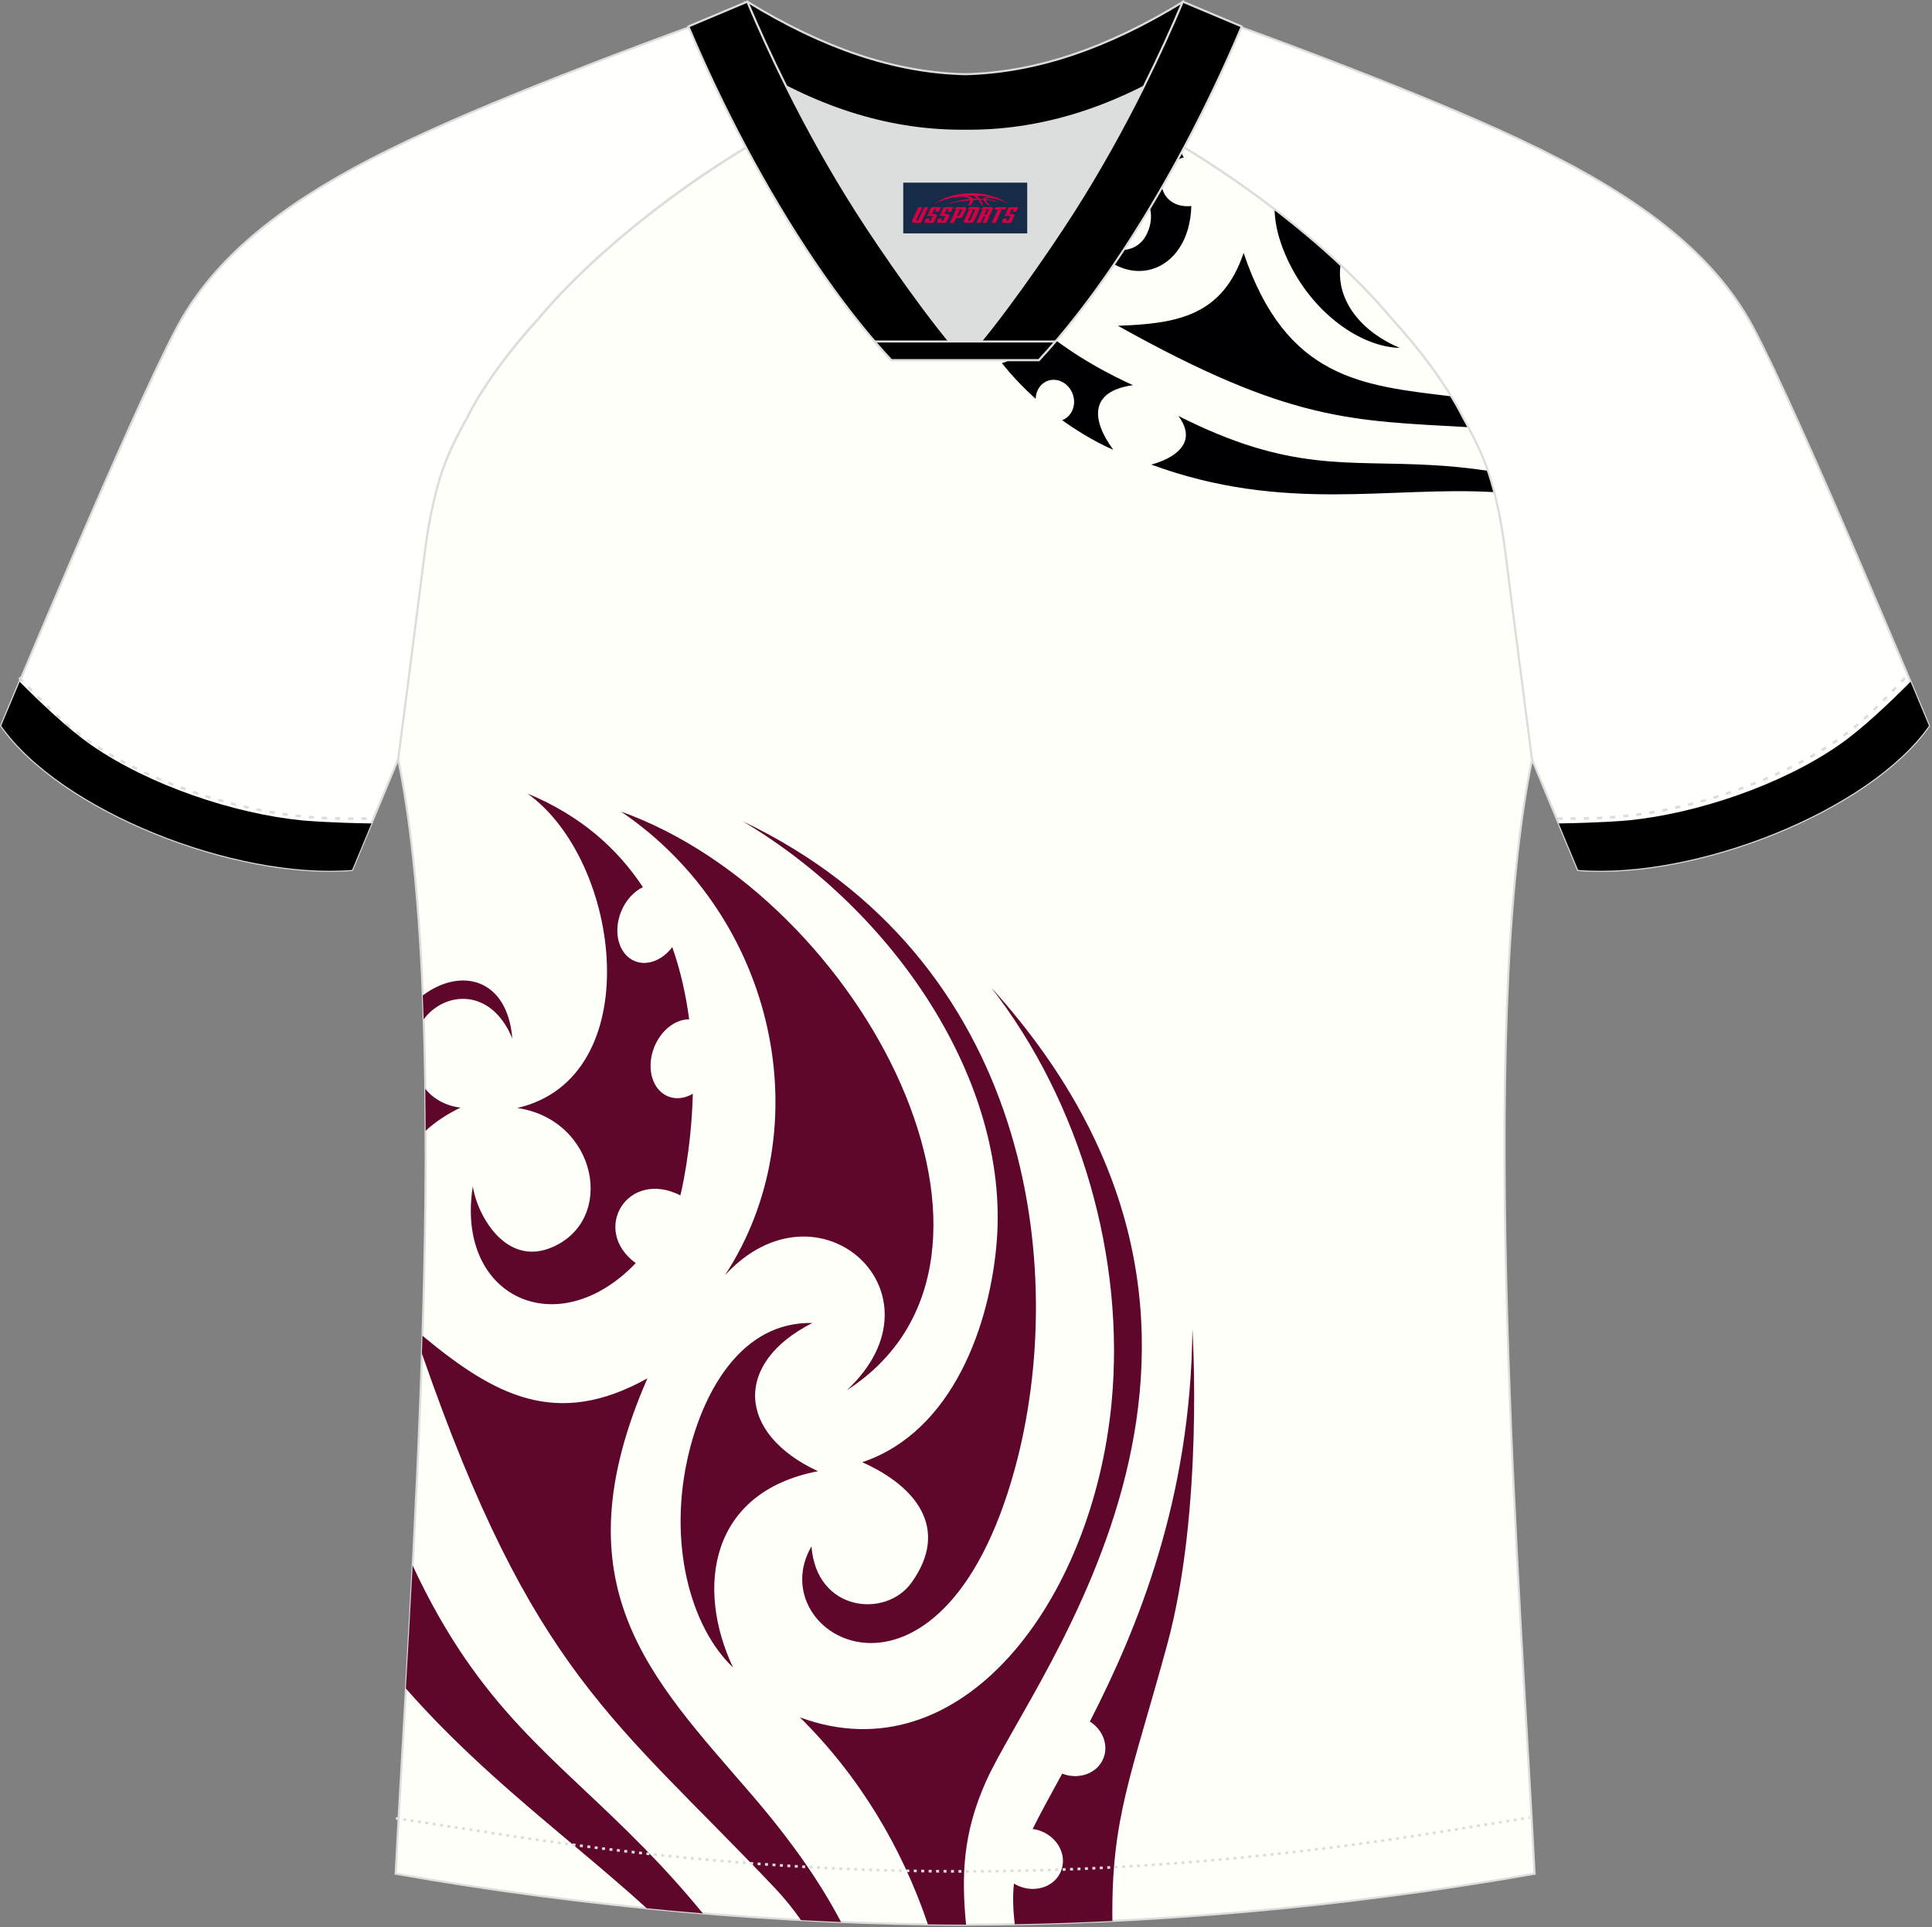 <?xml version="1.0" encoding="utf-8"?>
<!-- Generator: Adobe Illustrator 19.0.0, SVG Export Plug-In . SVG Version: 6.00 Build 0)  -->
<svg xmlns="http://www.w3.org/2000/svg" xmlns:xlink="http://www.w3.org/1999/xlink" version="1.1" id="图层_1" x="0px" y="0px" width="374px" height="373px" viewBox="0 0 374 373" enable-background="new 0 0 374 373" xml:space="preserve">
<rect x="0" y="0" width="374" height="373" fill="#808080" stroke="none"/>
<g id="XMLID_20_">
	<path fill="#FFFFFA" stroke="#DCDDDD" stroke-width="0.4" stroke-miterlimit="22.926" d="M291.47,107.27   c1.27,10.18,4.85,37.71,5.11,39.69c-10.86,52.55-2.19,162.18,0.49,215.68c-36.81,6.52-75.42,9.82-110.24,9.86   c-34.82-0.04-73.43-3.33-110.24-9.86c2.68-53.5,11.35-163.13,0.49-215.68c0.25-1.98,3.83-29.51,5.11-39.69   c0.85-6.78,2.31-14.06,4.84-19.68c1.01-2.25,2.15-4.48,3.4-6.7c3.26-6.51,8.77-13.67,13.7-19.02   c11.2-13.44,29.03-27.02,44.74-35.86c0.96-0.54-1.02-15.4-0.07-15.91c3.94,3.31,25.19,3.25,30.33,6.12l-2.65,0.68   c6.1,2.82,12.98,4.24,19.71,4.25c6.74-0.01-2.74-1.43,3.36-4.26l5.69-2.51c5.14-2.86,16.2-2.27,20.14-5.59   c0.73,0.39-1.96,16.43-1.22,16.84c15.87,8.82,34.04,22.6,45.4,36.23c4.92,5.36,10.44,12.5,13.7,19.02c1.25,2.22,2.39,4.46,3.4,6.7   C289.16,93.22,290.62,100.5,291.47,107.27z"/>
	<path fill="#5F072B" d="M230.83,257.2c0,0,2.26,34.86-4.89,61.13c-6.95,25.49-10.85,33.51-10.6,53.46   c-6.38,0.31-12.69,0.52-18.9,0.63c-0.33-2.79-0.43-5.4-0.16-7.87c0.34,0.21,0.7,0.39,1.09,0.54c3.27,1.3,6.86-0.03,8.03-2.98   c1.17-2.94-0.53-6.38-3.79-7.68c-0.56-0.23-1.14-0.37-1.71-0.44c1.55-3.14,3.53-6.7,5.72-10.72c3.26,1.27,6.83-0.06,7.99-2.99   c1.02-2.57-0.14-5.52-2.63-7.09C220.24,315.09,230.54,290.14,230.83,257.2L230.83,257.2z M187.01,372.51   c-0.91-9.57-0.61-17.67,3.81-27.62c9.39-21.1,62.41-85.92,1.05-153.77c17.23,22.16,25.99,52.33,23.31,80.37   c-3.69,38.58-29.22,72.39-60.34,60.88c11.62,11.5,19.76,25.25,24.79,40.08c2.41,0.03,4.8,0.05,7.18,0.05L187.01,372.51   L187.01,372.51z M162.81,371.99c-2.58-0.11-5.16-0.23-7.76-0.37c-1.53-2.19-3.21-4.27-5.06-6.22c-31-32.7-46.88-41.58-68.32-103.44   c0.04-1.15,0.07-2.3,0.11-3.44c13.87,11.49,25.88,18.11,43.55,8.24c-17.5,40.1,0.55,57.81,19.99,80.36   C152.94,355.96,158.64,364.04,162.81,371.99L162.81,371.99z M136.06,370.32c-3.96-4.83-7.77-8.99-11.46-12.75   c-17.25-17.61-31.64-26.53-44.72-54.58c-0.43,8.24-0.87,16.22-1.31,23.8c15.04,17.14,31.81,29.08,46.62,42.54   C128.83,369.69,132.45,370.02,136.06,370.32L136.06,370.32z M82.39,218.86c-0.01-2.73-0.03-5.45-0.07-8.13   c2.73,3.4,6.84,3.63,6.84,3.63C86.53,215.63,84.26,217.13,82.39,218.86L82.39,218.86z M82.01,197.29c-0.05-1.56-0.11-3.1-0.17-4.63   c7.36-5.54,16.39-3.33,17.34,8.35C95.1,191.07,86.07,191.82,82.01,197.29L82.01,197.29z M157.27,256.05   c-15.31,7.72-14.61,21.42,1.08,28.69c-20.91,4-23.75,22.47-16.45,37.98c-8.29-7.86-12.79-24.37-8.49-41.78   C136.37,268.96,143.69,255.77,157.27,256.05L157.27,256.05z M102.12,153.59c18.35,13.16,23.3,55.06-2,60.85   c15.46,2.24,19.26,21.7,6.68,26.99c-9.08,3.82-14.55-6.63-15.27-11.85c-3.42,21.43,16.35,30.72,31.54,14.89   c-8.75-6.38-1.66-18.3,8.64-13.12c0,0,2.11-8.3,2.41-19.66c-1.53,0.89-3.23,1.13-4.76,0.52c-3.11-1.24-4.32-5.5-2.72-9.53   c1.31-3.3,4.1-5.41,6.77-5.4c-0.61-4.61-1.64-9.35-3.27-13.98c-1.9,2.51-4.78,3.7-7.21,2.73c-3.11-1.23-4.32-5.5-2.72-9.53   c0.89-2.25,2.48-3.95,4.24-4.8C119.59,164.31,112.45,157.85,102.12,153.59L102.12,153.59z M120.21,157.07   c30.2,20.51,38.69,61.41,20.11,89.76c18.08-19.7,43.68,3.51,23.62,22.23C203.3,243.7,167.01,173.8,120.21,157.07L120.21,157.07z    M143.74,158.93c29.49,17.49,51.54,50.4,49.23,81.09c-1.21,16.03-8.37,37.03-26.06,42.98c10.36,4.61,17.06,12.84,9.53,23.32   c-4.99,6.94-18.41,5.62-19.35-7.04c-10.1,17.34,25.01,37.49,39.38-15.06C207.03,245.56,199.56,185.52,143.74,158.93z"/>
	<path fill="#000003" d="M203.51,15.14l1.71-0.75c0.42-0.23,0.88-0.44,1.37-0.64c0.06-0.02,0.12-0.04,0.18-0.06s0.12-0.05,0.18-0.07   c1.79-0.65,3.95-1.07,6.18-1.44c1.02,0.73,2,1.5,2.93,2.29c-1.21,1.08-1.6,3.17-0.85,5.18c0.92,2.46,3.21,3.88,5.1,3.17   c0.94-0.35,1.6-1.16,1.93-2.17c0.67,0.78,1.3,1.55,1.88,2.29c-0.13,1.54-0.16,2.6,0.02,2.7c1.07,0.59,2.15,1.21,3.23,1.85   c1.18,1.81,1.79,2.97,1.79,2.97c-6.74,1.87-5.06,10.11,1.46,9.41c-0.37,13.3-13.03,17.17-20.22,6.16c2.45,2.05,9.16,4.51,11.68-0.9   c3.49-7.5-6.14-14.69-13.99-9.4C212.9,28.85,209.65,20.86,203.51,15.14L203.51,15.14z M224.22,9.56c0.42-0.23,0.81-0.48,1.14-0.76   c0.14,0.07,0.15,0.72,0.09,1.71C225.05,10.18,224.64,9.87,224.22,9.56L224.22,9.56z M246.74,40.56c4.46,3.42,8.77,7.05,12.75,10.77   c-0.9,7.08,4.37,13.04,11.48,16c-6.92-0.15-15.67-5.73-20.83-15.3C248.27,48.57,246.81,44.46,246.74,40.56L246.74,40.56z    M280.9,76.7c-17.25-2.07-31.93-3.35-40.16-27.75c-4.08,12.13-12.71,13.7-24.33,14.1c33.42,18.68,45.31,18.33,67.82,19.63   c-0.32-0.6-0.65-1.2-0.98-1.79C282.55,79.52,281.76,78.11,280.9,76.7L280.9,76.7z M288.01,91.12c0.45,1.33,0.86,2.71,1.23,4.13   c-20.26-1.2-40.68,4.12-66.39-5.34c0,0,10.45-2.37,5.28-9.4c21.77,11.01,32.46,8.52,49.27,9.52   C280.66,90.21,284.16,90.54,288.01,91.12L288.01,91.12z M182.9,28.18c-1.02,8.38-0.45,15.7,1.13,22.08   c0.09-0.04,0.19-0.08,0.29-0.12c1.9-0.71,4,0.22,4.7,2.08c0.7,1.86-0.27,3.95-2.17,4.66c-0.21,0.08-0.42,0.13-0.63,0.17   c1.14,2.84,2.48,5.45,3.95,7.85c0.41-0.69,1.06-1.26,1.88-1.57c1.9-0.71,4,0.22,4.7,2.09c0.7,1.86-0.27,3.95-2.17,4.66   c-0.21,0.08-0.43,0.14-0.65,0.18c2.12,2.66,4.36,4.96,6.56,6.94c0.02-1.55,0.88-2.95,2.29-3.48c1.9-0.71,4.07,0.41,4.86,2.51   c0.79,2.1-0.12,4.37-2.01,5.08l-0.02,0.01c5.54,3.99,9.9,5.73,9.9,5.73c-4.19-5.69-4.74-11.32,3.81-12.5   C199.4,65.47,184.76,50.83,182.9,28.18L182.9,28.18z M202.2,30.09c-10.8-10.12-20.63,12.5,3.92,25.01   c-4.55-4.23-5.25-9.29-2.98-14.94c0,0-3.76,3.04-7.85-0.45C190.06,35.26,194.12,26.24,202.2,30.09z"/>
	<path fill="#FFFFFB" stroke="#DCDDDD" stroke-width="0.4" stroke-miterlimit="22.926" d="M221.92,24.33   c7.07-5.95,12.46-12.55,16.99-19.54c0,0,30.63,10.99,51.78,20.61c21.15,9.61,39.53,20.88,48.62,37.85   c9.08,16.97,34.11,77.23,34.11,77.23c-11.56,16.47-45.25,29.73-67.93,27.9l-8.91-21.4c0,0-3.8-29.24-5.12-39.81   c-0.85-6.78-2.31-14.06-4.84-19.68c-1.01-2.25-2.15-4.48-3.4-6.7c-3.26-6.51-8.77-13.67-13.69-19.02   C257.64,47.5,238.28,33.07,221.92,24.33z"/>
	<path fill="#FFFFFB" stroke="#DCDDDD" stroke-width="0.4" stroke-miterlimit="22.926" d="M151.72,24.33   c-7.08-5.95-12.46-12.55-16.99-19.54c0,0-30.63,10.99-51.78,20.61C61.8,35,43.41,46.27,34.33,63.24   c-9.08,16.97-34.11,77.23-34.11,77.23c11.56,16.47,45.25,29.73,67.93,27.9l8.91-21.4c0,0,3.8-29.24,5.12-39.81   c0.85-6.78,2.31-14.06,4.84-19.68c1.01-2.25,2.15-4.48,3.4-6.7c3.26-6.51,8.77-13.67,13.7-19.02   C116,47.5,135.36,33.07,151.72,24.33z"/>
	<path fill="none" stroke="#DCDDDD" stroke-width="0.51" stroke-miterlimit="22.926" stroke-dasharray="1.02,1.531" d="   M3.7,131.14c2.92,3.02,6.08,6.41,9.27,9.11c10.32,8.74,27.36,15.21,41.6,17.27c5.61,0.81,10.34,0.99,16.71,0.91"/>
	<path fill="none" stroke="#DCDDDD" stroke-width="0.51" stroke-miterlimit="22.926" stroke-dasharray="0.576,0.865" d="   M76.63,351.91c1.31,0.21,15.14,2.3,16.45,2.51c30.89,4.95,61.95,7.77,93.3,7.77c30.85,0,61.41-2.73,91.81-7.53   c1.81-0.28,16.13-2.59,17.93-2.89"/>
	<path fill="none" stroke="#DCDDDD" stroke-width="0.51" stroke-miterlimit="22.926" stroke-dasharray="1.02,1.531" d="   M368.79,131.22c-2.9,3-6.03,6.35-9.19,9.02c-10.32,8.74-27.36,15.21-41.6,17.27c-5.61,0.81-10.34,0.99-16.71,0.91"/>
	<path fill="#000001" stroke="#DCDDDD" stroke-width="0.4" stroke-miterlimit="22.926" d="M145.36,12.88   c13.69,8.44,27.53,12.57,41.51,12.42c13.98,0.15,27.82-3.98,41.51-12.42c1.75-6.97,0.68-12.56,0.68-12.56   c-14.63,8.96-28.42,13.72-42.2,14.04c-13.77-0.31-27.57-5.07-42.2-14.04C144.67,0.32,143.6,5.92,145.36,12.88z"/>
	<path fill="#DCDDDD" d="M218.04,18.43c-10.31,4.7-20.7,6.99-31.17,6.88c-10.47,0.11-20.86-2.17-31.17-6.88   c-1.16-0.53-2.32-1.09-3.48-1.68c4.1,8.24,8.7,16.46,13.6,24.17c4.88,7.67,14.79,21.97,21.04,28.72l-0.04,0.06   c6.25-6.75,16.15-21.05,21.04-28.72c4.91-7.71,9.5-15.93,13.6-24.17l0.02-0.04C220.34,17.35,219.19,17.9,218.04,18.43z"/>
	<path fill="#000001" stroke="#DCDDDD" stroke-width="0.4" stroke-miterlimit="22.926" d="M152.04,16.39   c-2.68-5.4-5.15-10.81-7.37-16.07l-11.41,4.8c3.2,7.6,6.93,15.5,11.06,23.25c8.22,15.43,18,30.33,28.21,41.32h14.28l0.04-0.06   c-6.25-6.75-16.16-21.05-21.04-28.72c-4.91-7.71-9.5-15.93-13.6-24.17C152.16,16.63,152.1,16.51,152.04,16.39z"/>
	<path fill="#000001" stroke="#DCDDDD" stroke-width="0.4" stroke-miterlimit="22.926" d="M221.6,16.39   c2.68-5.4,5.15-10.81,7.37-16.07l11.41,4.8c-3.2,7.6-6.93,15.5-11.06,23.25c-8.22,15.43-17.99,30.33-28.21,41.32h-14.28l-0.04-0.06   c6.25-6.75,16.15-21.05,21.04-28.72c4.91-7.71,9.5-15.93,13.6-24.17C221.48,16.63,221.54,16.51,221.6,16.39z"/>
	<path fill="#000001" stroke="#DCDDDD" stroke-width="0.4" stroke-miterlimit="22.926" d="M186.82,69.69h14.28   c1.08-1.16,2.15-2.36,3.21-3.6h-14.38h-0.09h-6.05h-14.47c1.07,1.24,2.14,2.44,3.21,3.6H186.82z"/>
	<path d="M0.23,140.47c11.56,16.47,45.25,29.73,67.93,27.9l3.75-9c-8.1-0.13-12.66-0.51-13.53-0.6c-13.09-1.3-29.48-6.78-40.7-14.56   c-4.53-3.14-9.63-8.02-13.87-12.26C1.59,137.19,0.23,140.47,0.23,140.47z"/>
	<path d="M373.42,140.47c-11.56,16.47-45.25,29.73-67.93,27.9l-3.75-9c8.1-0.13,12.66-0.51,13.53-0.6   c13.1-1.3,29.48-6.78,40.7-14.56c4.53-3.14,9.63-8.02,13.88-12.26C372.06,137.19,373.42,140.47,373.42,140.47z"/>
	
</g>
<g id="tag_logo">
	<rect y="35.35" fill="#162B48" width="24" height="9.818" x="174.85"/>
	<g>
		<path fill="#D30044" d="M190.81,38.54l0.005-0.011c0.131-0.311,1.085-0.262,2.351,0.071c0.715,0.24,1.44,0.54,2.193,0.9    c-0.218-0.147-0.447-0.289-0.682-0.42l0.011,0.005l-0.011-0.005c-1.478-0.845-3.218-1.418-5.1-1.62    c-1.282-0.115-1.658-0.082-2.411-0.055c-2.449,0.142-4.68,0.905-6.458,2.095c1.26-0.638,2.722-1.075,4.195-1.336    c1.467-0.18,2.476-0.033,2.771,0.344c-1.691,0.175-3.469,0.633-4.555,1.075c1.156-0.338,2.967-0.665,4.647-0.813    c0.016,0.251-0.115,0.567-0.415,0.96h0.475c0.376-0.382,0.584-0.725,0.595-1.004c0.333-0.022,0.66-0.033,0.971-0.033    C189.64,38.98,189.85,39.33,190.05,39.72h0.262c-0.125-0.344-0.295-0.687-0.518-1.036c0.207,0,0.393,0.005,0.567,0.011    c0.104,0.267,0.496,0.66,1.058,1.025h0.245c-0.442-0.365-0.753-0.753-0.835-1.004c1.047,0.065,1.696,0.224,2.885,0.513    C192.63,38.8,191.89,38.63,190.81,38.54z M188.37,38.45c-0.164-0.295-0.655-0.485-1.402-0.551    c0.464-0.033,0.922-0.055,1.364-0.055c0.311,0.147,0.589,0.344,0.84,0.589C188.91,38.43,188.64,38.44,188.37,38.45z M190.35,38.5c-0.224-0.016-0.458-0.027-0.715-0.044c-0.147-0.202-0.311-0.398-0.502-0.6c0.082,0,0.164,0.005,0.24,0.011    c0.72,0.033,1.429,0.125,2.138,0.273C190.84,38.1,190.46,38.26,190.35,38.5z"/>
		<path fill="#D30044" d="M177.77,40.08L176.6,42.63C176.42,43,176.69,43.14,177.17,43.14l0.873,0.005    c0.115,0,0.251-0.049,0.327-0.175l1.342-2.891H178.93L177.71,42.71H177.54c-0.147,0-0.185-0.033-0.147-0.125l1.156-2.504H177.77L177.77,40.08z M179.63,41.43h1.271c0.36,0,0.584,0.125,0.442,0.425L180.87,42.89C180.77,43.11,180.5,43.14,180.27,43.14H179.35c-0.267,0-0.442-0.136-0.349-0.333l0.235-0.513h0.742L179.8,42.67C179.78,42.72,179.82,42.73,179.88,42.73h0.18    c0.082,0,0.125-0.016,0.147-0.071l0.376-0.813c0.011-0.022,0.011-0.044-0.055-0.044H179.46L179.63,41.43L179.63,41.43z M180.45,41.36h-0.78l0.475-1.025c0.098-0.218,0.338-0.256,0.578-0.256H182.17L181.78,40.92L181,41.04l0.262-0.562H180.97c-0.082,0-0.12,0.016-0.147,0.071L180.45,41.36L180.45,41.36z M182.04,41.43L181.87,41.8h1.069c0.06,0,0.06,0.016,0.049,0.044    L182.61,42.66C182.59,42.71,182.55,42.73,182.47,42.73H182.29c-0.055,0-0.104-0.011-0.082-0.06l0.175-0.376H181.64L181.41,42.81C181.31,43,181.49,43.14,181.76,43.14h0.916c0.24,0,0.502-0.033,0.605-0.251l0.475-1.031c0.142-0.3-0.082-0.425-0.442-0.425H182.04L182.04,41.43z M182.85,41.36l0.371-0.818c0.022-0.055,0.06-0.071,0.147-0.071h0.295L183.4,41.03l0.791-0.115l0.387-0.845H183.13c-0.24,0-0.48,0.038-0.578,0.256L182.08,41.36L182.85,41.36L182.85,41.36z M185.25,41.82h0.278c0.087,0,0.153-0.022,0.202-0.115    l0.496-1.075c0.033-0.076-0.011-0.12-0.125-0.12H184.7l0.431-0.431h1.522c0.355,0,0.485,0.153,0.393,0.355l-0.676,1.445    c-0.06,0.125-0.175,0.333-0.644,0.327l-0.649-0.005L184.64,43.14H183.86l1.178-2.558h0.785L185.25,41.82L185.25,41.82z     M187.84,42.63c-0.022,0.049-0.06,0.076-0.142,0.076h-0.191c-0.082,0-0.109-0.027-0.082-0.076l0.944-2.051h-0.785l-0.987,2.138    c-0.125,0.273,0.115,0.415,0.453,0.415h0.72c0.327,0,0.649-0.071,0.769-0.322l1.085-2.384c0.093-0.202-0.06-0.355-0.415-0.355    h-1.533l-0.431,0.431h1.38c0.115,0,0.164,0.033,0.131,0.104L187.84,42.63L187.84,42.63z M190.56,41.5h0.278    c0.087,0,0.158-0.022,0.202-0.115l0.344-0.753c0.033-0.076-0.011-0.12-0.125-0.12h-1.402l0.425-0.431h1.527    c0.355,0,0.485,0.153,0.393,0.355l-0.529,1.124c-0.044,0.093-0.147,0.18-0.393,0.18c0.224,0.011,0.256,0.158,0.175,0.327    l-0.496,1.075h-0.785l0.54-1.167c0.022-0.055-0.005-0.087-0.104-0.087h-0.235L189.79,43.14h-0.785l1.178-2.558h0.785L190.56,41.5L190.56,41.5z M193.13,40.59L191.95,43.14h0.785l1.184-2.558H193.13L193.13,40.59z M194.64,40.52l0.202-0.431h-2.1l-0.295,0.431    H194.64L194.64,40.52z M194.62,41.43h1.271c0.36,0,0.584,0.125,0.442,0.425l-0.475,1.031c-0.104,0.218-0.371,0.251-0.605,0.251    h-0.916c-0.267,0-0.442-0.136-0.349-0.333l0.235-0.513h0.742L194.79,42.67c-0.022,0.049,0.022,0.06,0.082,0.06h0.18    c0.082,0,0.125-0.016,0.147-0.071l0.376-0.813c0.011-0.022,0.011-0.044-0.049-0.044h-1.069L194.62,41.43L194.62,41.43z     M195.43,41.36H194.65l0.475-1.025c0.098-0.218,0.338-0.256,0.578-0.256h1.451l-0.387,0.845l-0.791,0.115l0.262-0.562h-0.295    c-0.082,0-0.12,0.016-0.147,0.071L195.43,41.36z"/>
	</g>
</g>
</svg>